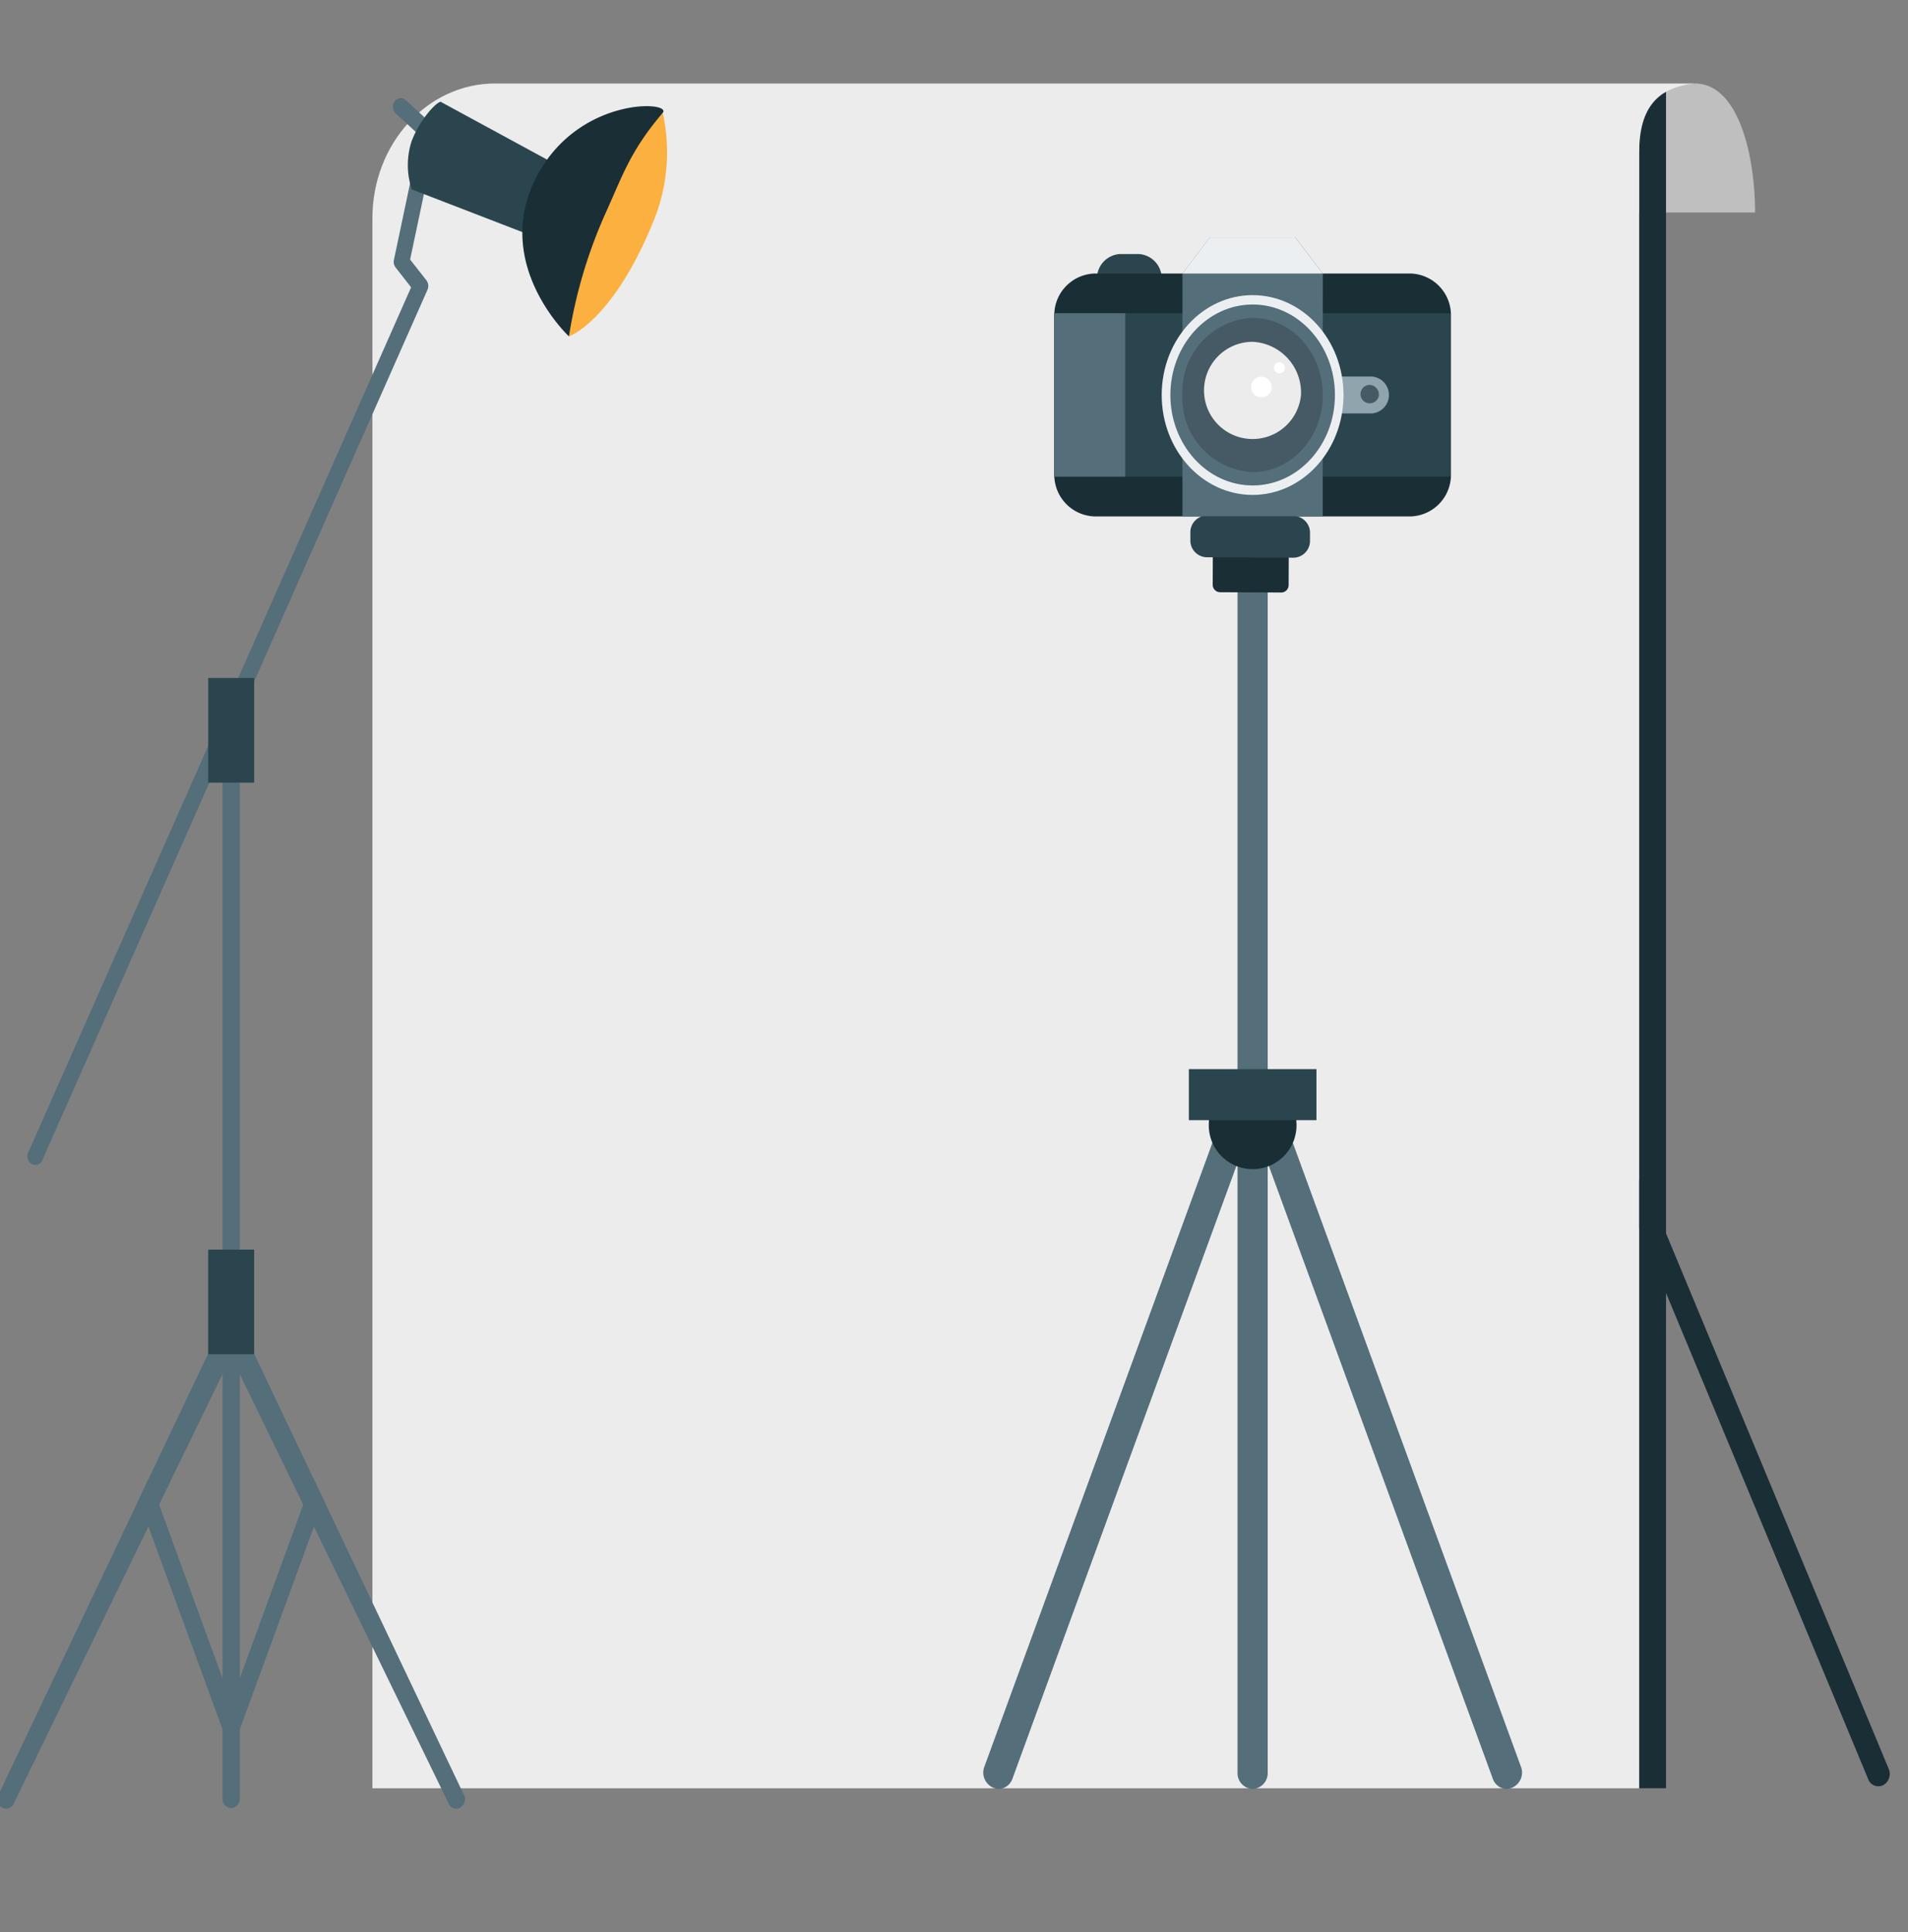 <svg xmlns="http://www.w3.org/2000/svg" xmlns:xlink="http://www.w3.org/1999/xlink" width="160" height="162" viewBox="0 0 160 162"><rect x="0" y="0" width="160" height="162" fill="#808080" stroke="none"/><defs><clipPath id="a"><rect width="160" height="162" transform="translate(517 569)" fill="#fff" stroke="#707070" stroke-width="1"/></clipPath><clipPath id="b"><rect width="158.682" height="144.649" fill="none"/></clipPath></defs><g transform="translate(-517 -569)" clip-path="url(#a)"><g transform="translate(516.783 576)"><g clip-path="url(#b)"><path d="M257.672,195.423h0a1.083,1.083,0,0,0,.467-1.376l-20.286-48.771a.912.912,0,0,0-1.253-.513,1.083,1.083,0,0,0-.467,1.376l20.286,48.771a.912.912,0,0,0,1.253.513" transform="translate(-99.542 -52.746)" fill="#1a2e35"/><path d="M239.047,0c3.708,0,5.051,6.155,5.051,10.819H229.321S232.993,1,233.208.9a48.214,48.214,0,0,1,5.84-.9" transform="translate(-96.705)" fill="#bfbfbf"/><rect width="2.252" height="142.366" transform="translate(137.673 0.565)" fill="#1a2e35"/><path d="M160.6,0H64.66C58.981,0,54.377,5.058,54.377,11.3V142.934H160.6V5.791l.006.009c-.006-3.9,1.66-5.491,4.67-5.8Z" transform="translate(-22.931)" fill="#ececec"/><path d="M11.921,118.686c-.232-.547-.483-1.082-.758-1.6L4.422,132.315a.775.775,0,0,0-.02.571l.007.019a.629.629,0,0,0,1.192.055Z" transform="translate(-1.837 -42.689)" fill="#546e7a"/><path d="M43.4,4.275,41.054,2.111a.62.62,0,0,0-.93.089.776.776,0,0,0,.08,1.022L42.244,5.1,40.05,15.5a.776.776,0,0,0,.142.635l1.3,1.663L16.125,75.105c.275.517.526,1.052.759,1.6L42.866,18a.782.782,0,0,0-.092-.789l-1.365-1.745L43.62,4.993a.765.765,0,0,0-.219-.718" transform="translate(-6.8 -0.708)" fill="#546e7a"/><path d="M82.876,22.616a3.869,3.869,0,0,0,.809-.444c1.022-.687,2.887-2.348,4.85-6.108.432-.829.872-1.76,1.306-2.808a15.251,15.251,0,0,0,.9-9.382s-2.165,2-4.832,7.569a30.988,30.988,0,0,0-3.029,11.172" transform="translate(-34.949 -1.413)" fill="#fbb040"/><path d="M59.843,9.766l9.91,3.826,1.6-6.235-9.021-4.9c-.176-.281-1.744,1.273-2.492,3.235a.286.286,0,0,1-.012.028,6.455,6.455,0,0,0,.012,4.044" transform="translate(-25.092 -0.885)" fill="#2b454e"/><path d="M80.027,22.294a40.6,40.6,0,0,1,3.195-10.606c1.357-3.02,2.013-5.016,4.666-8.135.833-.977-6.8-1.407-10.413,5.047-.135.236-.262.481-.379.737-3.33,7.12,2.931,12.957,2.931,12.957" transform="translate(-32.1 -1.09)" fill="#1a2e35"/><path d="M33.367,174.588h0a.763.763,0,0,0,.725-.8V82.275h-1.45v91.516a.764.764,0,0,0,.725.8" transform="translate(-13.765 -29.997)" fill="#546e7a"/><path d="M38.751,203.374a.708.708,0,0,1-.944-.44L26.54,179.774l-.894-1.833L19.6,165.508l-6.041,12.427-.895,1.839L1.4,202.933a.74.74,0,0,1-.675.5.651.651,0,0,1-.275-.06.824.824,0,0,1-.4-1.031l11.793-24.8.884-1.863,6.87-14.447,6.871,14.447.889,1.863,11.793,24.8a.819.819,0,0,1-.4,1.031" transform="translate(0 -58.785)" fill="#546e7a"/><path d="M36,185.833l-.818,2.231-6.942,18.981L21.3,188.064l-.818-2.231.884-1.863.828,2.255,6.042,16.545,6.047-16.539.823-2.261Z" transform="translate(-8.637 -67.075)" fill="#546e7a"/><rect width="3.856" height="8.776" transform="translate(17.674 97.771)" fill="#2b454e"/><rect width="3.856" height="8.776" transform="translate(17.675 49.844)" fill="#2b454e"/><path d="M182.355,54.331V161.414a1.33,1.33,0,0,1-1.262,1.388h-.008a1.33,1.33,0,0,1-1.262-1.388V54.331Z" transform="translate(-75.832 -19.809)" fill="#546e7a"/><path d="M186.87,188.663h-.008a1.269,1.269,0,0,1-1.172-.87l-18.872-51.626-1.266-3.46-1.266,3.46-18.872,51.626a1.27,1.27,0,0,1-1.172.87,1.379,1.379,0,0,1-1.172-1.9l21.215-58.036,1.266-3.46,1.266,3.46,21.224,58.035a1.379,1.379,0,0,1-1.172,1.9" transform="translate(-60.294 -45.67)" fill="#546e7a"/><path d="M175.687,132.885v2.568a3.678,3.678,0,1,0,7.324,0v-2.568Z" transform="translate(-74.088 -48.449)" fill="#1a2e35"/><rect width="10.701" height="4.28" transform="translate(99.911 82.638)" fill="#2b454e"/><path d="M182,65.364l-5.183-.025a.626.626,0,0,1-.589-.653l.01-2.465,6.366.032-.01,2.464a.624.624,0,0,1-.594.647" transform="translate(-74.316 -22.686)" fill="#1a2e35"/><path d="M174.329,57.008l7.356.036a1.411,1.411,0,0,1,1.332,1.477l0,.558a1.408,1.408,0,0,1-1.344,1.464l-7.356-.036a1.41,1.41,0,0,1-1.332-1.477l0-.558a1.407,1.407,0,0,1,1.344-1.463" transform="translate(-72.947 -20.785)" fill="#2b454e"/><path d="M164.874,24.7h-5.427v-.062a2.047,2.047,0,0,1,1.944-2.136h1.538a2.047,2.047,0,0,1,1.944,2.136Z" transform="translate(-67.239 -8.204)" fill="#2b454e"/><path d="M183.2,45.44H156.577A3.492,3.492,0,0,1,153.26,41.8V28.722a3.492,3.492,0,0,1,3.317-3.644H183.2a3.492,3.492,0,0,1,3.317,3.644V41.8A3.492,3.492,0,0,1,183.2,45.44" transform="translate(-64.63 -9.143)" fill="#1a2e35"/><rect width="33.256" height="13.699" transform="translate(88.629 19.266)" fill="#2b454e"/><rect width="5.948" height="13.699" transform="translate(88.629 19.266)" fill="#546e7a"/><path d="M183.605,43.7H171.839V23.341l2.31-3.028H181.3l2.31,3.028Z" transform="translate(-72.465 -7.406)" fill="#546e7a"/><path d="M183.605,23.341l-2.31-3.028h-7.147l-2.31,3.028Z" transform="translate(-72.465 -7.406)" fill="#eceff1"/><path d="M196.559,41.76h-3.827V38.668h3.827a1.553,1.553,0,0,1,0,3.092" transform="translate(-81.275 -14.098)" fill="#90a4ae"/><path d="M184.077,36.3c0,4.626-3.413,8.375-7.623,8.375s-7.623-3.75-7.623-8.375,3.413-8.375,7.623-8.375,7.623,3.75,7.623,8.375" transform="translate(-71.197 -10.18)" fill="#eceff1"/><path d="M183.882,36.748c0,4.19-3.091,7.586-6.9,7.586s-6.9-3.4-6.9-7.586,3.091-7.586,6.9-7.586,6.9,3.4,6.9,7.586" transform="translate(-71.72 -10.632)" fill="#546e7a"/><path d="M183.606,37.392c0,3.57-2.634,6.464-5.883,6.464a6.194,6.194,0,0,1-5.884-6.464,6.194,6.194,0,0,1,5.884-6.464c3.249,0,5.883,2.894,5.883,6.464" transform="translate(-72.465 -11.276)" fill="#455a64"/><path d="M183.112,38.543a4.075,4.075,0,1,1-4.057-4.457,4.271,4.271,0,0,1,4.057,4.457" transform="translate(-73.797 -12.428)" fill="#ececec"/><path d="M186.02,37.282a.461.461,0,1,1-.459-.5.483.483,0,0,1,.459.5" transform="translate(-78.058 -13.409)" fill="#fff"/><path d="M183.524,39.632a.866.866,0,1,1-.863-.948.908.908,0,0,1,.863.948" transform="translate(-76.665 -14.104)" fill="#fff"/><path d="M199.2,40.616a.773.773,0,1,1-.77-.846.81.81,0,0,1,.77.846" transform="translate(-83.352 -14.5)" fill="#455a64"/></g></g></g></svg>